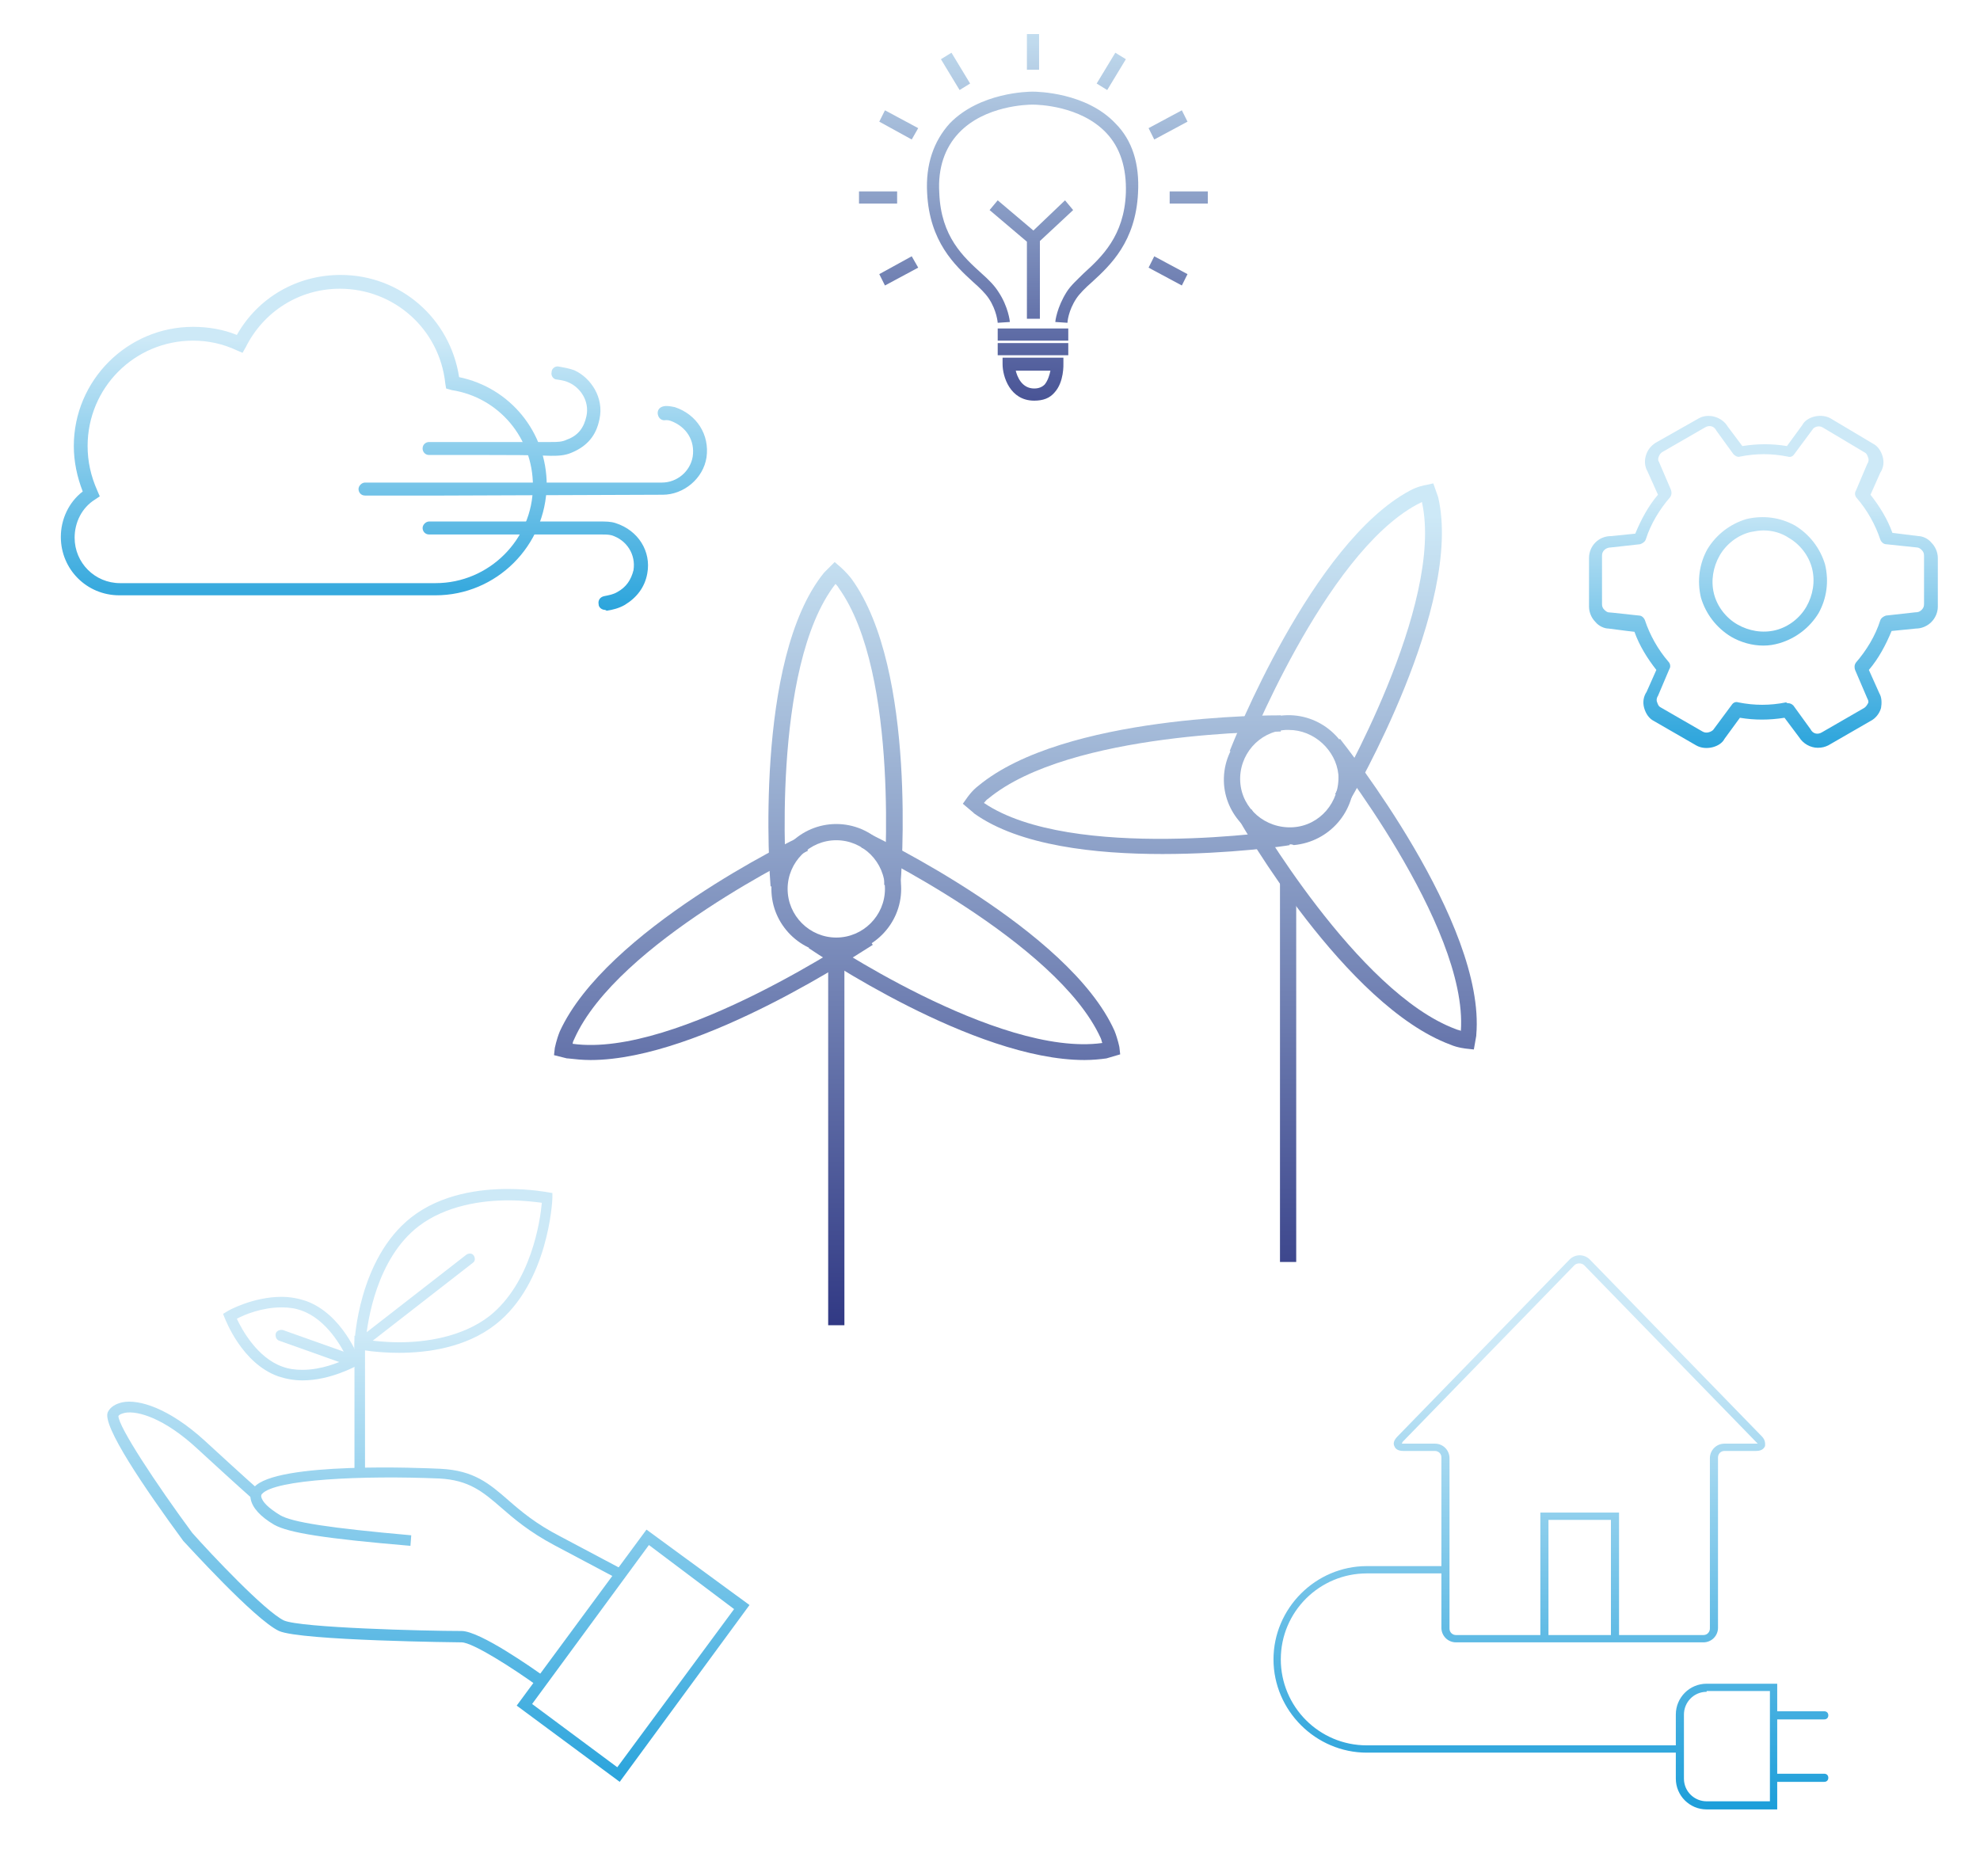 <?xml version="1.0" encoding="utf-8"?>
<!-- Generator: Adobe Illustrator 24.1.0, SVG Export Plug-In . SVG Version: 6.00 Build 0)  -->
<svg version="1.1" id="Ebene_1" xmlns="http://www.w3.org/2000/svg" xmlns:xlink="http://www.w3.org/1999/xlink" x="0px" y="0px"
	 viewBox="0 0 244.1 231.3" style="enable-background:new 0 0 244.1 231.3;" xml:space="preserve">
<style type="text/css">
	.st0{fill:url(#SVGID_1_);}
	.st1{fill:url(#SVGID_2_);}
	.st2{fill:url(#SVGID_3_);}
	.st3{fill:url(#SVGID_4_);}
	.st4{fill:url(#SVGID_5_);}
	.st5{fill:url(#SVGID_6_);}
	.st6{fill:url(#SVGID_7_);}
	.st7{fill:url(#SVGID_8_);}
	.st8{fill:url(#SVGID_9_);}
	.st9{fill:url(#SVGID_10_);}
	.st10{fill:url(#SVGID_11_);}
	.st11{fill:url(#SVGID_12_);}
	.st12{fill:url(#SVGID_13_);}
	.st13{fill:url(#SVGID_14_);}
	.st14{fill:url(#SVGID_15_);}
	.st15{fill:url(#SVGID_16_);}
	.st16{fill:url(#SVGID_17_);}
	.st17{fill:url(#SVGID_18_);}
	.st18{fill:url(#SVGID_19_);}
	.st19{fill:url(#SVGID_20_);}
	.st20{fill:url(#SVGID_21_);}
	.st21{fill:url(#SVGID_22_);}
	.st22{fill:url(#SVGID_23_);}
	.st23{fill:url(#SVGID_24_);}
	.st24{fill:url(#SVGID_25_);}
	.st25{fill:url(#SVGID_26_);}
	.st26{fill:url(#SVGID_27_);}
	.st27{fill:url(#SVGID_28_);}
	.st28{fill:url(#SVGID_29_);}
	.st29{fill:url(#SVGID_30_);}
	.st30{fill:url(#SVGID_31_);}
	.st31{fill:url(#SVGID_32_);}
	.st32{fill:url(#SVGID_33_);}
	.st33{fill:url(#SVGID_34_);}
	.st34{fill:url(#SVGID_35_);}
	.st35{fill:url(#SVGID_36_);}
	.st36{fill:url(#SVGID_37_);}
	.st37{fill:url(#SVGID_38_);}
	.st38{fill:url(#SVGID_39_);}
	.st39{fill:url(#SVGID_40_);}
	.st40{fill:url(#SVGID_41_);}
	.st41{fill:url(#SVGID_42_);}
	.st42{fill:url(#SVGID_43_);}
	.st43{fill:url(#SVGID_44_);}
	.st44{fill:url(#SVGID_45_);}
</style>
<g>
	<g>
		<linearGradient id="SVGID_1_" gradientUnits="userSpaceOnUse" x1="194.757" y1="223.784" x2="194.757" y2="150.516">
			<stop  offset="0" style="stop-color:#1A9DD9"/>
			<stop  offset="0.77" style="stop-color:#CDE9F7"/>
		</linearGradient>
		<polygon class="st0" points="199.6,201.8 198.6,201.8 198.6,187.4 190.9,187.4 190.9,201.8 189.9,201.8 189.9,186.5 199.6,186.5 
					"/>
	</g>
	<g>
		<linearGradient id="SVGID_2_" gradientUnits="userSpaceOnUse" x1="194.758" y1="223.784" x2="194.758" y2="150.516">
			<stop  offset="0" style="stop-color:#1A9DD9"/>
			<stop  offset="0.77" style="stop-color:#CDE9F7"/>
		</linearGradient>
		<path class="st1" d="M210,202.5h-30.5c-1,0-1.8-0.8-1.8-1.8v-21c0-0.5-0.4-0.8-0.8-0.8H173c-0.7,0-1-0.3-1.1-0.6
			c-0.1-0.2-0.2-0.6,0.4-1.2l21.2-21.8c0.7-0.7,1.8-0.7,2.5,0l21.2,21.8c0.5,0.5,0.4,1,0.4,1.2c-0.1,0.2-0.3,0.6-1.1,0.6h-3.9
			c-0.5,0-0.8,0.4-0.8,0.8v21C211.8,201.7,211,202.5,210,202.5z M172.8,178c0,0,0.1,0,0.2,0h3.9c1,0,1.8,0.8,1.8,1.8v21
			c0,0.5,0.4,0.8,0.8,0.8H210c0.5,0,0.8-0.4,0.8-0.8v-21c0-1,0.8-1.8,1.8-1.8h3.9c0.1,0,0.1,0,0.2,0c0,0-0.1-0.1-0.1-0.1L195.3,156
			c-0.3-0.3-0.9-0.3-1.2,0l-21.2,21.8C172.9,177.9,172.8,178,172.8,178z"/>
	</g>
	<g>
		<g>
			<linearGradient id="SVGID_3_" gradientUnits="userSpaceOnUse" x1="182.104" y1="223.784" x2="182.104" y2="150.516">
				<stop  offset="0" style="stop-color:#1A9DD9"/>
				<stop  offset="0.77" style="stop-color:#CDE9F7"/>
			</linearGradient>
			<path class="st2" d="M207.1,216.1h-38.6c-6.3,0-11.5-5.2-11.5-11.5c0-6.3,5.2-11.5,11.5-11.5h9.6v0.9h-9.6
				c-5.8,0-10.6,4.7-10.6,10.6c0,5.8,4.7,10.6,10.6,10.6h38.6V216.1z"/>
		</g>
		<g>
			<linearGradient id="SVGID_4_" gradientUnits="userSpaceOnUse" x1="212.89" y1="223.784" x2="212.89" y2="150.516">
				<stop  offset="0" style="stop-color:#1A9DD9"/>
				<stop  offset="0.77" style="stop-color:#CDE9F7"/>
			</linearGradient>
			<path class="st3" d="M219.1,223.1h-8.7c-2.1,0-3.8-1.7-3.8-3.8v-7.9c0-2.1,1.7-3.8,3.8-3.8h8.7V223.1z M210.4,208.6
				c-1.6,0-2.8,1.3-2.8,2.8v7.9c0,1.6,1.3,2.8,2.8,2.8h7.8v-13.6H210.4z"/>
		</g>
		<g>
			<linearGradient id="SVGID_5_" gradientUnits="userSpaceOnUse" x1="222.028" y1="223.784" x2="222.028" y2="150.516">
				<stop  offset="0" style="stop-color:#1A9DD9"/>
				<stop  offset="0.77" style="stop-color:#CDE9F7"/>
			</linearGradient>
			<path class="st4" d="M224.9,212h-5.8c-0.3,0-0.5-0.2-0.5-0.5c0-0.3,0.2-0.5,0.5-0.5h5.8c0.3,0,0.5,0.2,0.5,0.5
				C225.4,211.8,225.2,212,224.9,212z"/>
		</g>
		<g>
			<linearGradient id="SVGID_6_" gradientUnits="userSpaceOnUse" x1="222.028" y1="223.784" x2="222.028" y2="150.516">
				<stop  offset="0" style="stop-color:#1A9DD9"/>
				<stop  offset="0.77" style="stop-color:#CDE9F7"/>
			</linearGradient>
			<path class="st5" d="M224.9,219.7h-5.8c-0.3,0-0.5-0.2-0.5-0.5s0.2-0.5,0.5-0.5h5.8c0.3,0,0.5,0.2,0.5,0.5
				S225.2,219.7,224.9,219.7z"/>
		</g>
	</g>
</g>
<g>
	<g>
		<g>
			<linearGradient id="SVGID_7_" gradientUnits="userSpaceOnUse" x1="103.114" y1="167.917" x2="103.114" y2="63.62">
				<stop  offset="0" style="stop-color:#2A317F"/>
				<stop  offset="1" style="stop-color:#CDE9F7"/>
			</linearGradient>
			<path class="st6" d="M103.1,117.6c-4.4,0-8-3.6-8-8c0-4.4,3.6-8,8-8c4.4,0,8,3.6,8,8C111.1,114,107.5,117.6,103.1,117.6z
				 M103.1,103.6c-3.3,0-6,2.7-6,6c0,3.3,2.7,6,6,6c3.3,0,6-2.7,6-6C109.1,106.3,106.4,103.6,103.1,103.6z"/>
		</g>
		<g>
			<g>
				<linearGradient id="SVGID_8_" gradientUnits="userSpaceOnUse" x1="103.039" y1="167.917" x2="103.039" y2="63.62">
					<stop  offset="0" style="stop-color:#2A317F"/>
					<stop  offset="1" style="stop-color:#CDE9F7"/>
				</linearGradient>
				<path class="st7" d="M111,109.3l-2-0.2c0-0.3,2-26-5.6-36.6c-0.1-0.2-0.3-0.4-0.4-0.5c-8,10.3-6.1,36.8-6,37.1l-2,0.2
					c-0.1-1.1-2.1-28,6.6-38.7l0.1-0.1l1.2-1.2l0.7,0.6c0,0,0.8,0.7,1.4,1.5C113.1,82.6,111.1,108.2,111,109.3z"/>
			</g>
		</g>
		<g>
			<g>
				<linearGradient id="SVGID_9_" gradientUnits="userSpaceOnUse" x1="87.908" y1="167.917" x2="87.908" y2="63.62">
					<stop  offset="0" style="stop-color:#2A317F"/>
					<stop  offset="1" style="stop-color:#CDE9F7"/>
				</linearGradient>
				<path class="st8" d="M72.8,130.7c-1,0-1.9-0.1-2.8-0.2l-0.1,0l-1.6-0.4l0.1-0.9c0,0,0.2-1,0.6-2c5.7-12.5,28.8-23.7,29.8-24.1
					l0.8,1.8c-0.2,0.1-23.5,11.3-28.8,23.2c-0.1,0.2-0.2,0.4-0.2,0.6c12.9,1.8,35.7-13.7,35.9-13.8l1.1,1.6
					C106.7,117,86.5,130.7,72.8,130.7z"/>
			</g>
		</g>
		<g>
			<g>
				<linearGradient id="SVGID_10_" gradientUnits="userSpaceOnUse" x1="119.054" y1="167.917" x2="119.054" y2="63.62">
					<stop  offset="0" style="stop-color:#2A317F"/>
					<stop  offset="1" style="stop-color:#CDE9F7"/>
				</linearGradient>
				<path class="st9" d="M133.7,130.7c-13.7,0-33.1-13.2-34-13.8l1.1-1.6c0.2,0.2,22.2,15.1,35.1,13.3c-0.1-0.2-0.1-0.4-0.2-0.6
					c-5.4-11.9-29.2-23.4-29.5-23.5l0.8-1.8c1,0.5,24.8,11.9,30.4,24.4c0.4,1,0.6,2,0.6,2l0.1,0.9l-1.7,0.5
					C135.7,130.6,134.7,130.7,133.7,130.7z"/>
			</g>
		</g>
		<g>
			<linearGradient id="SVGID_11_" gradientUnits="userSpaceOnUse" x1="103.114" y1="167.917" x2="103.114" y2="63.62">
				<stop  offset="0" style="stop-color:#2A317F"/>
				<stop  offset="1" style="stop-color:#CDE9F7"/>
			</linearGradient>
			<rect x="102.1" y="116.6" class="st10" width="2" height="46.8"/>
		</g>
	</g>
	<g>
		<g>
			<g>
				<linearGradient id="SVGID_12_" gradientUnits="userSpaceOnUse" x1="158.871" y1="167.917" x2="158.871" y2="63.62">
					<stop  offset="0" style="stop-color:#2A317F"/>
					<stop  offset="1" style="stop-color:#CDE9F7"/>
				</linearGradient>
				<path class="st11" d="M158.9,104.1c-4.2,0-7.7-3.3-8-7.4c-0.3-4.4,3-8.2,7.4-8.5c4.4-0.3,8.2,3,8.6,7.4c0.3,4.4-3,8.2-7.4,8.6
					C159.3,104.1,159.1,104.1,158.9,104.1z M158.9,90c-0.1,0-0.3,0-0.4,0c-3.3,0.2-5.8,3.1-5.6,6.4c0.2,3.3,3.1,5.8,6.5,5.6
					c3.3-0.2,5.8-3.1,5.6-6.5C164.7,92.5,162,90,158.9,90z"/>
			</g>
			<g>
				<g>
					<linearGradient id="SVGID_13_" gradientUnits="userSpaceOnUse" x1="138.94" y1="167.917" x2="138.94" y2="63.62">
						<stop  offset="0" style="stop-color:#2A317F"/>
						<stop  offset="1" style="stop-color:#CDE9F7"/>
					</linearGradient>
					<path class="st12" d="M143.3,105.3c-8.2,0-17.6-1-23.2-5l-0.1-0.1l-1.3-1.1l0.5-0.7c0,0,0.6-0.9,1.4-1.5
						c10.6-8.8,36.2-8.7,37.3-8.7l0,2c-0.3,0-26-0.1-36.1,8.3c-0.2,0.1-0.3,0.3-0.5,0.5c10.8,7.3,37.1,3.4,37.4,3.3l0.3,1.9
						C158.6,104.3,151.6,105.3,143.3,105.3z"/>
				</g>
			</g>
			<g>
				<g>
					<linearGradient id="SVGID_14_" gradientUnits="userSpaceOnUse" x1="167.342" y1="167.917" x2="167.342" y2="63.62">
						<stop  offset="0" style="stop-color:#2A317F"/>
						<stop  offset="1" style="stop-color:#CDE9F7"/>
					</linearGradient>
					<path class="st13" d="M181.7,129.4l-0.9-0.1c0,0-1.1-0.1-2-0.5c-12.9-4.8-25.7-27-26.2-28l1.7-1c0.1,0.2,13,22.6,25.2,27.1
						c0.2,0.1,0.4,0.1,0.6,0.2c0.9-13-16.2-34.6-16.4-34.8l1.5-1.2c0.7,0.9,18,22.7,16.8,36.5l0,0.1L181.7,129.4z"/>
				</g>
			</g>
			<g>
				<g>
					<linearGradient id="SVGID_15_" gradientUnits="userSpaceOnUse" x1="164.698" y1="167.917" x2="164.698" y2="63.62">
						<stop  offset="0" style="stop-color:#2A317F"/>
						<stop  offset="1" style="stop-color:#CDE9F7"/>
					</linearGradient>
					<path class="st14" d="M166.3,98.9l-1.7-1c0.1-0.2,13.5-23.3,10.7-36c-0.2,0.1-0.4,0.2-0.6,0.3c-11.5,6.2-21.2,30.9-21.3,31.1
						l-1.8-0.7c0.4-1,10.1-25.6,22.2-32.1c0.9-0.5,1.9-0.7,2-0.7l0.9-0.2l0.6,1.7C180.4,74.6,166.9,97.9,166.3,98.9z"/>
				</g>
			</g>
		</g>
		<g>
			<linearGradient id="SVGID_16_" gradientUnits="userSpaceOnUse" x1="158.779" y1="167.917" x2="158.779" y2="63.62">
				<stop  offset="0" style="stop-color:#2A317F"/>
				<stop  offset="1" style="stop-color:#CDE9F7"/>
			</linearGradient>
			<rect x="157.8" y="108.8" class="st15" width="2" height="46.8"/>
		</g>
	</g>
</g>
<g>
	<g>
		<linearGradient id="SVGID_17_" gradientUnits="userSpaceOnUse" x1="40.2" y1="225.114" x2="40.2" y2="146.294">
			<stop  offset="0" style="stop-color:#1A9DD9"/>
			<stop  offset="0.77" style="stop-color:#CDE9F7"/>
		</linearGradient>
		<path class="st16" d="M66.3,207.9c-2.9-2.1-8-5.4-9.4-5.4c-0.2,0-19.8-0.2-22.5-1.4c-3-1.4-11.4-10.7-11.8-11.1
			c-4.7-6.4-10.1-14.3-9.3-15.9c0.3-0.6,0.9-1,1.8-1.2c2-0.4,5.7,0.7,10.1,4.7c5,4.6,6.6,6,6.6,6l-0.9,1c0,0-1.6-1.4-6.6-6
			c-4-3.7-7.3-4.7-8.9-4.4c-0.4,0.1-0.7,0.2-0.8,0.4c0,1.3,4.6,8.3,9.1,14.4c2.3,2.6,9,9.7,11.3,10.8c2,0.9,17.3,1.3,21.9,1.3
			c2.3,0,8.9,4.7,10.2,5.6L66.3,207.9z"/>
	</g>
	<g>
		<linearGradient id="SVGID_18_" gradientUnits="userSpaceOnUse" x1="53.936" y1="225.114" x2="53.936" y2="146.294">
			<stop  offset="0" style="stop-color:#1A9DD9"/>
			<stop  offset="0.77" style="stop-color:#CDE9F7"/>
		</linearGradient>
		<path class="st17" d="M76.4,194.8c0,0-6.6-3.5-8.1-4.3c-3-1.6-4.9-3.2-6.5-4.6c-2.3-2-4-3.4-7.6-3.6c-9.5-0.4-20.3,0.1-21.9,1.9
			c-0.1,0.1-0.1,0.2-0.1,0.3c0.1,0.7,1,1.5,2.3,2.3c1.5,0.9,6.1,1.6,16.2,2.5l-0.1,1.3c-10.6-0.9-15-1.6-16.8-2.6
			c-1.7-1-2.7-2.1-2.9-3.2c-0.1-0.5,0-1,0.4-1.4c2.7-3.2,20.9-2.4,23-2.3c4.1,0.2,6,1.8,8.4,3.9c1.6,1.4,3.4,2.9,6.3,4.4
			c1.5,0.8,8.1,4.3,8.1,4.3L76.4,194.8z"/>
	</g>
	<g>
		<linearGradient id="SVGID_19_" gradientUnits="userSpaceOnUse" x1="78.056" y1="225.114" x2="78.056" y2="146.294">
			<stop  offset="0" style="stop-color:#1A9DD9"/>
			<stop  offset="0.77" style="stop-color:#CDE9F7"/>
		</linearGradient>
		<path class="st18" d="M76.4,219.7l-12.7-9.4l16-21.7l12.7,9.3L76.4,219.7z M65.6,210.1l10.5,7.8l14.4-19.5L80,190.5L65.6,210.1z"
			/>
	</g>
	<g>
		<g>
			<linearGradient id="SVGID_20_" gradientUnits="userSpaceOnUse" x1="44.414" y1="225.114" x2="44.414" y2="146.294">
				<stop  offset="0" style="stop-color:#1A9DD9"/>
				<stop  offset="0.77" style="stop-color:#CDE9F7"/>
			</linearGradient>
			<rect x="43.7" y="164.7" class="st19" width="1.3" height="16.5"/>
		</g>
		<g>
			<g>
				<linearGradient id="SVGID_21_" gradientUnits="userSpaceOnUse" x1="55.924" y1="225.114" x2="55.924" y2="146.294">
					<stop  offset="0" style="stop-color:#1A9DD9"/>
					<stop  offset="0.77" style="stop-color:#CDE9F7"/>
				</linearGradient>
				<path class="st20" d="M49.2,166.8c-2.8,0-4.9-0.4-4.9-0.4l-0.6-0.1l0-0.6c0-0.4,0.5-10.5,7-15.6c3.7-2.9,8.5-3.5,11.9-3.5
					c2.8,0,4.9,0.4,4.9,0.4l0.6,0.1l0,0.6c0,0.4-0.5,10.5-7,15.6C57.4,166.2,52.6,166.8,49.2,166.8z M45.1,165.2
					c0.8,0.1,2.3,0.3,4.1,0.3c3.2,0,7.7-0.6,11.1-3.2c5.2-4.1,6.3-11.8,6.5-14c-0.8-0.1-2.3-0.3-4.1-0.3c-3.2,0-7.7,0.6-11.1,3.2
					C46.4,155.2,45.3,163,45.1,165.2z"/>
			</g>
			<g>
				<linearGradient id="SVGID_22_" gradientUnits="userSpaceOnUse" x1="51.119" y1="225.114" x2="51.119" y2="146.294">
					<stop  offset="0" style="stop-color:#1A9DD9"/>
					<stop  offset="0.77" style="stop-color:#CDE9F7"/>
				</linearGradient>
				<path class="st21" d="M44.4,166.4c-0.2,0-0.4-0.1-0.5-0.3c-0.2-0.3-0.2-0.7,0.1-0.9l13.5-10.5c0.3-0.2,0.7-0.2,0.9,0.1
					c0.2,0.3,0.2,0.7-0.1,0.9l-13.5,10.5C44.7,166.3,44.5,166.4,44.4,166.4z"/>
			</g>
		</g>
		<g>
			<g>
				<linearGradient id="SVGID_23_" gradientUnits="userSpaceOnUse" x1="35.978" y1="225.114" x2="35.978" y2="146.294">
					<stop  offset="0" style="stop-color:#1A9DD9"/>
					<stop  offset="0.77" style="stop-color:#CDE9F7"/>
				</linearGradient>
				<path class="st22" d="M37.3,170.2c-1.1,0-2.1-0.2-3-0.5c-4.5-1.6-6.5-7-6.6-7.2l-0.2-0.5l0.5-0.3c0.1-0.1,3.2-1.8,6.7-1.8
					c1.1,0,2.1,0.2,3,0.5c4.5,1.6,6.5,7,6.6,7.2l0.2,0.5l-0.5,0.3C43.9,168.4,40.8,170.2,37.3,170.2z M29.2,162.6
					c0.6,1.3,2.5,4.8,5.6,5.9c0.8,0.3,1.6,0.4,2.5,0.4c2.3,0,4.5-0.9,5.5-1.4c-0.6-1.3-2.5-4.8-5.6-5.9c-0.8-0.3-1.6-0.4-2.5-0.4
					C32.3,161.2,30.1,162.1,29.2,162.6z"/>
			</g>
			<g>
				<linearGradient id="SVGID_24_" gradientUnits="userSpaceOnUse" x1="39.174" y1="225.114" x2="39.174" y2="146.294">
					<stop  offset="0" style="stop-color:#1A9DD9"/>
					<stop  offset="0.77" style="stop-color:#CDE9F7"/>
				</linearGradient>
				<path class="st23" d="M43.6,168.5c-0.1,0-0.2,0-0.2,0l-9-3.2c-0.3-0.1-0.5-0.5-0.4-0.9c0.1-0.3,0.5-0.5,0.9-0.4l9,3.2
					c0.3,0.1,0.5,0.5,0.4,0.9C44.2,168.3,43.9,168.5,43.6,168.5z"/>
			</g>
		</g>
	</g>
</g>
<g>
	<g>
		<g>
			<g>
				<linearGradient id="SVGID_25_" gradientUnits="userSpaceOnUse" x1="127.357" y1="60.839" x2="127.357" y2="0.225">
					<stop  offset="0" style="stop-color:#2A317F"/>
					<stop  offset="1" style="stop-color:#CDE9F7"/>
				</linearGradient>
				<path class="st24" d="M123,39.8c0,0-0.1-1.5-1.1-3c-0.4-0.6-1.1-1.3-1.9-2c-2.3-2.1-5.4-5-5.7-11c-0.2-3.5,0.8-6.4,2.8-8.6
					c3.7-3.8,9.6-3.9,10.2-3.9s6.6,0.1,10.2,3.9c2.1,2.1,3,5,2.8,8.6c-0.3,6-3.4,8.9-5.7,11c-0.8,0.7-1.5,1.4-1.9,2
					c-1,1.5-1.1,2.9-1.1,3l-1.5-0.1c0-0.1,0.2-1.8,1.4-3.7c0.5-0.8,1.3-1.5,2.1-2.3c2.2-2,5-4.6,5.2-9.9c0.1-3.1-0.7-5.6-2.4-7.4
					c-3.2-3.4-8.5-3.5-9.1-3.5c-0.6,0-5.9,0.1-9.1,3.5c-1.7,1.8-2.6,4.3-2.4,7.4c0.2,5.4,3,7.9,5.2,9.9c0.9,0.8,1.6,1.5,2.1,2.3
					c1.2,1.8,1.4,3.6,1.4,3.7L123,39.8z"/>
			</g>
		</g>
	</g>
	<g>
		<linearGradient id="SVGID_26_" gradientUnits="userSpaceOnUse" x1="127.357" y1="60.839" x2="127.357" y2="0.225">
			<stop  offset="0" style="stop-color:#2A317F"/>
			<stop  offset="1" style="stop-color:#CDE9F7"/>
		</linearGradient>
		<rect x="123" y="40.5" class="st25" width="8.7" height="1.5"/>
	</g>
	<g>
		<linearGradient id="SVGID_27_" gradientUnits="userSpaceOnUse" x1="127.357" y1="60.839" x2="127.357" y2="0.225">
			<stop  offset="0" style="stop-color:#2A317F"/>
			<stop  offset="1" style="stop-color:#CDE9F7"/>
		</linearGradient>
		<rect x="123" y="42.3" class="st26" width="8.7" height="1.5"/>
	</g>
	<g>
		<linearGradient id="SVGID_28_" gradientUnits="userSpaceOnUse" x1="127.342" y1="60.839" x2="127.342" y2="0.225">
			<stop  offset="0" style="stop-color:#2A317F"/>
			<stop  offset="1" style="stop-color:#CDE9F7"/>
		</linearGradient>
		<path class="st27" d="M127.5,49.4c-3,0-3.9-3-3.9-4.5l0-0.8h7.5l0,0.7c0,0.1,0.1,2.3-1.1,3.6C129.4,49.1,128.6,49.4,127.5,49.4z
			 M125.2,45.6c0.2,0.9,0.8,2.3,2.3,2.3c0.6,0,1-0.2,1.3-0.5c0.4-0.5,0.6-1.2,0.7-1.7H125.2z"/>
	</g>
	<g>
		<g>
			<g>
				<linearGradient id="SVGID_29_" gradientUnits="userSpaceOnUse" x1="136.978" y1="60.839" x2="136.978" y2="0.225">
					<stop  offset="0" style="stop-color:#2A317F"/>
					<stop  offset="1" style="stop-color:#CDE9F7"/>
				</linearGradient>
				<polygon class="st28" points="136.5,11.1 135.2,10.3 137.5,6.5 138.8,7.3 				"/>
			</g>
		</g>
		<g>
			<g>
				<linearGradient id="SVGID_30_" gradientUnits="userSpaceOnUse" x1="110.779" y1="60.839" x2="110.779" y2="0.225">
					<stop  offset="0" style="stop-color:#2A317F"/>
					<stop  offset="1" style="stop-color:#CDE9F7"/>
				</linearGradient>
				<polygon class="st29" points="109.1,35.2 108.4,33.8 112.4,31.6 113.2,33 				"/>
			</g>
			<g>
				<linearGradient id="SVGID_31_" gradientUnits="userSpaceOnUse" x1="143.998" y1="60.839" x2="143.998" y2="0.225">
					<stop  offset="0" style="stop-color:#2A317F"/>
					<stop  offset="1" style="stop-color:#CDE9F7"/>
				</linearGradient>
				<polygon class="st30" points="142.3,17.2 141.6,15.8 145.7,13.6 146.4,15 				"/>
			</g>
		</g>
		<g>
			<g>
				<linearGradient id="SVGID_32_" gradientUnits="userSpaceOnUse" x1="108.209" y1="60.839" x2="108.209" y2="0.225">
					<stop  offset="0" style="stop-color:#2A317F"/>
					<stop  offset="1" style="stop-color:#CDE9F7"/>
				</linearGradient>
				<rect x="105.9" y="23.6" class="st31" width="4.7" height="1.5"/>
			</g>
			<g>
				<linearGradient id="SVGID_33_" gradientUnits="userSpaceOnUse" x1="146.567" y1="60.839" x2="146.567" y2="0.225">
					<stop  offset="0" style="stop-color:#2A317F"/>
					<stop  offset="1" style="stop-color:#CDE9F7"/>
				</linearGradient>
				<rect x="144.2" y="23.6" class="st32" width="4.7" height="1.5"/>
			</g>
		</g>
		<g>
			<g>
				<linearGradient id="SVGID_34_" gradientUnits="userSpaceOnUse" x1="110.779" y1="60.839" x2="110.779" y2="0.225">
					<stop  offset="0" style="stop-color:#2A317F"/>
					<stop  offset="1" style="stop-color:#CDE9F7"/>
				</linearGradient>
				<polygon class="st33" points="112.4,17.2 108.4,15 109.1,13.6 113.2,15.8 				"/>
			</g>
			<g>
				<linearGradient id="SVGID_35_" gradientUnits="userSpaceOnUse" x1="143.998" y1="60.839" x2="143.998" y2="0.225">
					<stop  offset="0" style="stop-color:#2A317F"/>
					<stop  offset="1" style="stop-color:#CDE9F7"/>
				</linearGradient>
				<polygon class="st34" points="145.7,35.2 141.6,33 142.3,31.6 146.4,33.8 				"/>
			</g>
		</g>
		<g>
			<g>
				<linearGradient id="SVGID_36_" gradientUnits="userSpaceOnUse" x1="117.798" y1="60.839" x2="117.798" y2="0.225">
					<stop  offset="0" style="stop-color:#2A317F"/>
					<stop  offset="1" style="stop-color:#CDE9F7"/>
				</linearGradient>
				<polygon class="st35" points="118.3,11.1 116,7.3 117.3,6.5 119.6,10.3 				"/>
			</g>
		</g>
		<g>
			<g>
				<linearGradient id="SVGID_37_" gradientUnits="userSpaceOnUse" x1="127.388" y1="60.839" x2="127.388" y2="0.225">
					<stop  offset="0" style="stop-color:#2A317F"/>
					<stop  offset="1" style="stop-color:#CDE9F7"/>
				</linearGradient>
				<rect x="126.6" y="4.2" class="st36" width="1.5" height="4.4"/>
			</g>
		</g>
	</g>
	<g>
		<linearGradient id="SVGID_38_" gradientUnits="userSpaceOnUse" x1="125.105" y1="60.839" x2="125.105" y2="0.225">
			<stop  offset="0" style="stop-color:#2A317F"/>
			<stop  offset="1" style="stop-color:#CDE9F7"/>
		</linearGradient>
		<polygon class="st37" points="128.2,39.3 126.6,39.3 126.6,29.8 122,25.9 123,24.7 128.2,29.1 		"/>
	</g>
	<g>
		<linearGradient id="SVGID_39_" gradientUnits="userSpaceOnUse" x1="129.604" y1="60.839" x2="129.604" y2="0.225">
			<stop  offset="0" style="stop-color:#2A317F"/>
			<stop  offset="1" style="stop-color:#CDE9F7"/>
		</linearGradient>
		<polygon class="st38" points="127.9,30 126.9,28.9 131.3,24.7 132.3,25.9 		"/>
	</g>
</g>
<g>
	<g>
		<linearGradient id="SVGID_40_" gradientUnits="userSpaceOnUse" x1="37.393" y1="78.796" x2="37.393" y2="30.869">
			<stop  offset="0" style="stop-color:#1A9DD9"/>
			<stop  offset="0.77" style="stop-color:#CDE9F7"/>
		</linearGradient>
		<path class="st39" d="M53.7,73.4H14.7c-4,0-7.2-3.2-7.2-7.2c0-2.2,1-4.3,2.7-5.6c-0.7-1.8-1.1-3.7-1.1-5.6
			c0-8.1,6.6-14.7,14.7-14.7c1.8,0,3.7,0.3,5.4,1c2.6-4.6,7.4-7.4,12.8-7.4c7.4,0,13.5,5.4,14.6,12.6c6.3,1.3,10.8,6.8,10.8,13.3
			C67.3,67.3,61.2,73.4,53.7,73.4z M23.8,42c-7.2,0-13,5.8-13,13c0,1.9,0.4,3.7,1.2,5.5l0.3,0.7l-0.6,0.4c-1.6,1-2.5,2.8-2.5,4.7
			c0,3.1,2.5,5.6,5.6,5.6h38.9c6.6,0,12-5.4,12-12c0-5.9-4.2-10.9-10-11.8L55,47.9l-0.1-0.6c-0.7-6.7-6.3-11.7-13-11.7
			c-5,0-9.4,2.8-11.6,7.2l-0.4,0.7l-0.7-0.3C27.5,42.4,25.7,42,23.8,42z"/>
	</g>
	<g>
		<g>
			<linearGradient id="SVGID_41_" gradientUnits="userSpaceOnUse" x1="65.567" y1="78.796" x2="65.567" y2="30.869">
				<stop  offset="0" style="stop-color:#1A9DD9"/>
				<stop  offset="0.77" style="stop-color:#CDE9F7"/>
			</linearGradient>
			<path class="st40" d="M54.7,61.1H45c-0.5,0-0.8-0.4-0.8-0.8s0.4-0.8,0.8-0.8l9.8,0l26.8,0c1.9,0,3.5-1.4,3.8-3.2
				c0.3-2-0.8-3.7-2.7-4.4c-0.3-0.1-0.4-0.1-0.6-0.1c-0.5,0.1-0.9-0.2-1-0.7c-0.1-0.5,0.2-0.9,0.7-1c0.4-0.1,0.9,0,1.4,0.1
				c2.7,0.9,4.3,3.4,3.9,6.2c-0.4,2.6-2.8,4.6-5.4,4.6L54.7,61.1z"/>
		</g>
		<g>
			<linearGradient id="SVGID_42_" gradientUnits="userSpaceOnUse" x1="65.877" y1="78.796" x2="65.877" y2="30.869">
				<stop  offset="0" style="stop-color:#1A9DD9"/>
				<stop  offset="0.77" style="stop-color:#CDE9F7"/>
			</linearGradient>
			<path class="st41" d="M74.6,75.2c-0.4,0-0.8-0.3-0.8-0.7c-0.1-0.5,0.2-0.9,0.7-1c0.5-0.1,1.1-0.2,1.6-0.5c1.1-0.6,1.7-1.5,2-2.7
				c0.3-1.9-0.8-3.7-2.7-4.3c-0.4-0.1-0.8-0.1-1.3-0.1c-5.7,0-11.2,0-16.7,0l-4.5,0c-0.5,0-0.8-0.4-0.8-0.8s0.4-0.8,0.8-0.8h4.5
				c5.5,0,11,0,16.5,0c0.8,0,1.4,0,2,0.2c2.8,0.9,4.4,3.5,3.9,6.2c-0.3,1.7-1.3,3-2.8,3.9c-0.7,0.4-1.5,0.6-2.2,0.7
				C74.6,75.2,74.6,75.2,74.6,75.2z"/>
		</g>
		<g>
			<linearGradient id="SVGID_43_" gradientUnits="userSpaceOnUse" x1="63.021" y1="78.796" x2="63.021" y2="30.869">
				<stop  offset="0" style="stop-color:#1A9DD9"/>
				<stop  offset="0.77" style="stop-color:#CDE9F7"/>
			</linearGradient>
			<path class="st42" d="M60.1,56.1c-1.2,0-2.4,0-3.6,0h-3.6c-0.5,0-0.8-0.4-0.8-0.8c0-0.5,0.4-0.8,0.8-0.8l3.6,0
				c3.8,0,7.6,0,11.4,0c0.8,0,1.4,0,2-0.3c1.4-0.5,2.1-1.5,2.4-2.9c0.4-1.9-0.8-3.5-2.1-4.1c-0.4-0.2-0.8-0.3-1.5-0.4
				c-0.5,0-0.8-0.5-0.7-0.9c0-0.5,0.5-0.8,0.9-0.7c0.5,0.1,1.3,0.2,2,0.5c1.9,0.9,3.6,3.3,3,6c-0.4,2-1.5,3.3-3.4,4.1
				c-0.9,0.4-1.8,0.4-2.6,0.4C65.3,56.1,62.7,56.1,60.1,56.1z"/>
		</g>
	</g>
</g>
<g>
	<g>
		<linearGradient id="SVGID_44_" gradientUnits="userSpaceOnUse" x1="217.391" y1="95.423" x2="217.391" y2="51.402">
			<stop  offset="0" style="stop-color:#1A9DD9"/>
			<stop  offset="0.77" style="stop-color:#CDE9F7"/>
		</linearGradient>
		<path class="st43" d="M217.4,79.6c-1.4,0-2.8-0.4-4-1.1c-1.8-1.1-3.1-2.8-3.7-4.8c-0.5-2.1-0.2-4.2,0.8-6c1.1-1.8,2.8-3.1,4.8-3.7
			c2.1-0.5,4.2-0.2,6,0.8c1.8,1.1,3.1,2.8,3.7,4.8c0.5,2.1,0.2,4.2-0.8,6c-1.1,1.8-2.8,3.1-4.8,3.7
			C218.7,79.5,218.1,79.6,217.4,79.6z M217.4,65.4c-0.5,0-1.1,0.1-1.6,0.2c-1.6,0.4-3,1.5-3.8,2.9c-0.8,1.4-1.1,3.1-0.7,4.7
			c0.4,1.6,1.5,3,2.9,3.8c1.4,0.8,3.1,1.1,4.7,0.7c1.6-0.4,3-1.5,3.8-2.9v0c0.8-1.4,1.1-3.1,0.7-4.7c-0.4-1.6-1.5-3-2.9-3.8
			C219.6,65.7,218.5,65.4,217.4,65.4z"/>
	</g>
	<g>
		<linearGradient id="SVGID_45_" gradientUnits="userSpaceOnUse" x1="217.391" y1="95.423" x2="217.391" y2="51.402">
			<stop  offset="0" style="stop-color:#1A9DD9"/>
			<stop  offset="0.77" style="stop-color:#CDE9F7"/>
		</linearGradient>
		<path class="st44" d="M224.1,92.2c-0.9,0-1.8-0.5-2.3-1.3l-1.8-2.4c-1.9,0.3-3.7,0.3-5.5,0l-1.9,2.6c-0.5,1-2.3,1.5-3.5,0.8
			l-5.2-3c-0.6-0.3-1-0.9-1.2-1.6c-0.2-0.7-0.1-1.4,0.3-2l1.2-2.7c-1.1-1.4-2.1-3-2.7-4.7c-1-0.1-3.1-0.4-3.2-0.4c0,0,0,0,0,0
			c-0.5,0-1.2-0.3-1.6-0.8c-0.5-0.5-0.8-1.2-0.8-1.9l0-6c0-1.5,1.2-2.7,2.7-2.7l3-0.3c0.7-1.7,1.6-3.4,2.8-4.8l-1.3-2.9
			c-0.3-0.5-0.4-1.2-0.2-1.9c0.2-0.7,0.6-1.2,1.2-1.6l5.3-3c1.2-0.7,2.9-0.2,3.6,1l1.8,2.4c1.9-0.3,3.7-0.3,5.5,0l1.9-2.6
			c0.5-1,2.3-1.5,3.5-0.8l5.2,3.1c0.6,0.3,1,0.9,1.2,1.6c0.2,0.7,0.1,1.4-0.3,2l-1.2,2.7c1.1,1.4,2.1,3,2.7,4.7l3.2,0.4c0,0,0,0,0,0
			c0.5,0,1.2,0.3,1.6,0.8c0.5,0.5,0.8,1.2,0.8,1.9l0,6c0,0.7-0.3,1.4-0.8,1.9c-0.5,0.5-1.2,0.8-1.9,0.8l-3,0.3
			c-0.7,1.7-1.6,3.4-2.8,4.8l1.3,2.9c0.3,0.5,0.3,1.2,0.2,1.8c-0.2,0.7-0.7,1.3-1.3,1.6l-5.2,3C225,92.1,224.6,92.2,224.1,92.2z
			 M220.4,86.7c0.3,0,0.5,0.1,0.7,0.3l2.1,2.9c0.3,0.6,0.9,0.7,1.4,0.4l5.2-3c0.2-0.1,0.4-0.4,0.5-0.6c0.1-0.2,0-0.4-0.1-0.6
			l-1.5-3.5c-0.1-0.3-0.1-0.6,0.1-0.9c1.3-1.5,2.4-3.3,3-5.2c0.1-0.3,0.4-0.5,0.7-0.6l3.6-0.4c0.4,0,0.6-0.1,0.8-0.3
			c0.2-0.2,0.3-0.4,0.3-0.7l0-6c0-0.3-0.1-0.5-0.3-0.7c-0.2-0.2-0.4-0.3-0.6-0.3l-3.8-0.4c-0.3,0-0.6-0.3-0.7-0.6
			c-0.6-1.8-1.6-3.6-2.9-5.1c-0.2-0.2-0.3-0.6-0.1-0.9l1.4-3.3c0.2-0.3,0.2-0.6,0.1-0.8c-0.1-0.3-0.2-0.5-0.4-0.6l-5.2-3.1
			c-0.5-0.3-1.1,0-1.2,0.2l-2.3,3.1c-0.2,0.3-0.5,0.4-0.8,0.3c-2-0.4-3.9-0.4-5.9,0c-0.3,0.1-0.6-0.1-0.8-0.3l-2.1-2.9
			c-0.3-0.6-0.9-0.7-1.4-0.4l-5.2,3c-0.2,0.1-0.4,0.3-0.5,0.6c-0.1,0.2-0.1,0.5,0,0.6l1.5,3.5c0.1,0.3,0.1,0.6-0.1,0.9
			c-1.3,1.5-2.4,3.3-3,5.2c-0.1,0.3-0.4,0.5-0.7,0.6l-3.6,0.4c-0.6,0-1.1,0.4-1.1,1l0,6c0,0.3,0.1,0.5,0.3,0.7
			c0.2,0.2,0.4,0.3,0.5,0.3c0.1,0,0.1,0,3.8,0.4c0.3,0,0.6,0.3,0.7,0.6c0.6,1.8,1.6,3.6,2.9,5.1c0.2,0.2,0.3,0.6,0.1,0.9l-1.4,3.3
			c-0.2,0.3-0.2,0.6-0.1,0.8c0.1,0.3,0.2,0.5,0.4,0.6l5.2,3c0.5,0.3,1.1,0,1.3-0.2l2.3-3.1c0.2-0.3,0.5-0.4,0.8-0.3
			c2,0.4,3.9,0.4,5.9,0C220.3,86.7,220.4,86.7,220.4,86.7z"/>
	</g>
</g>
</svg>
